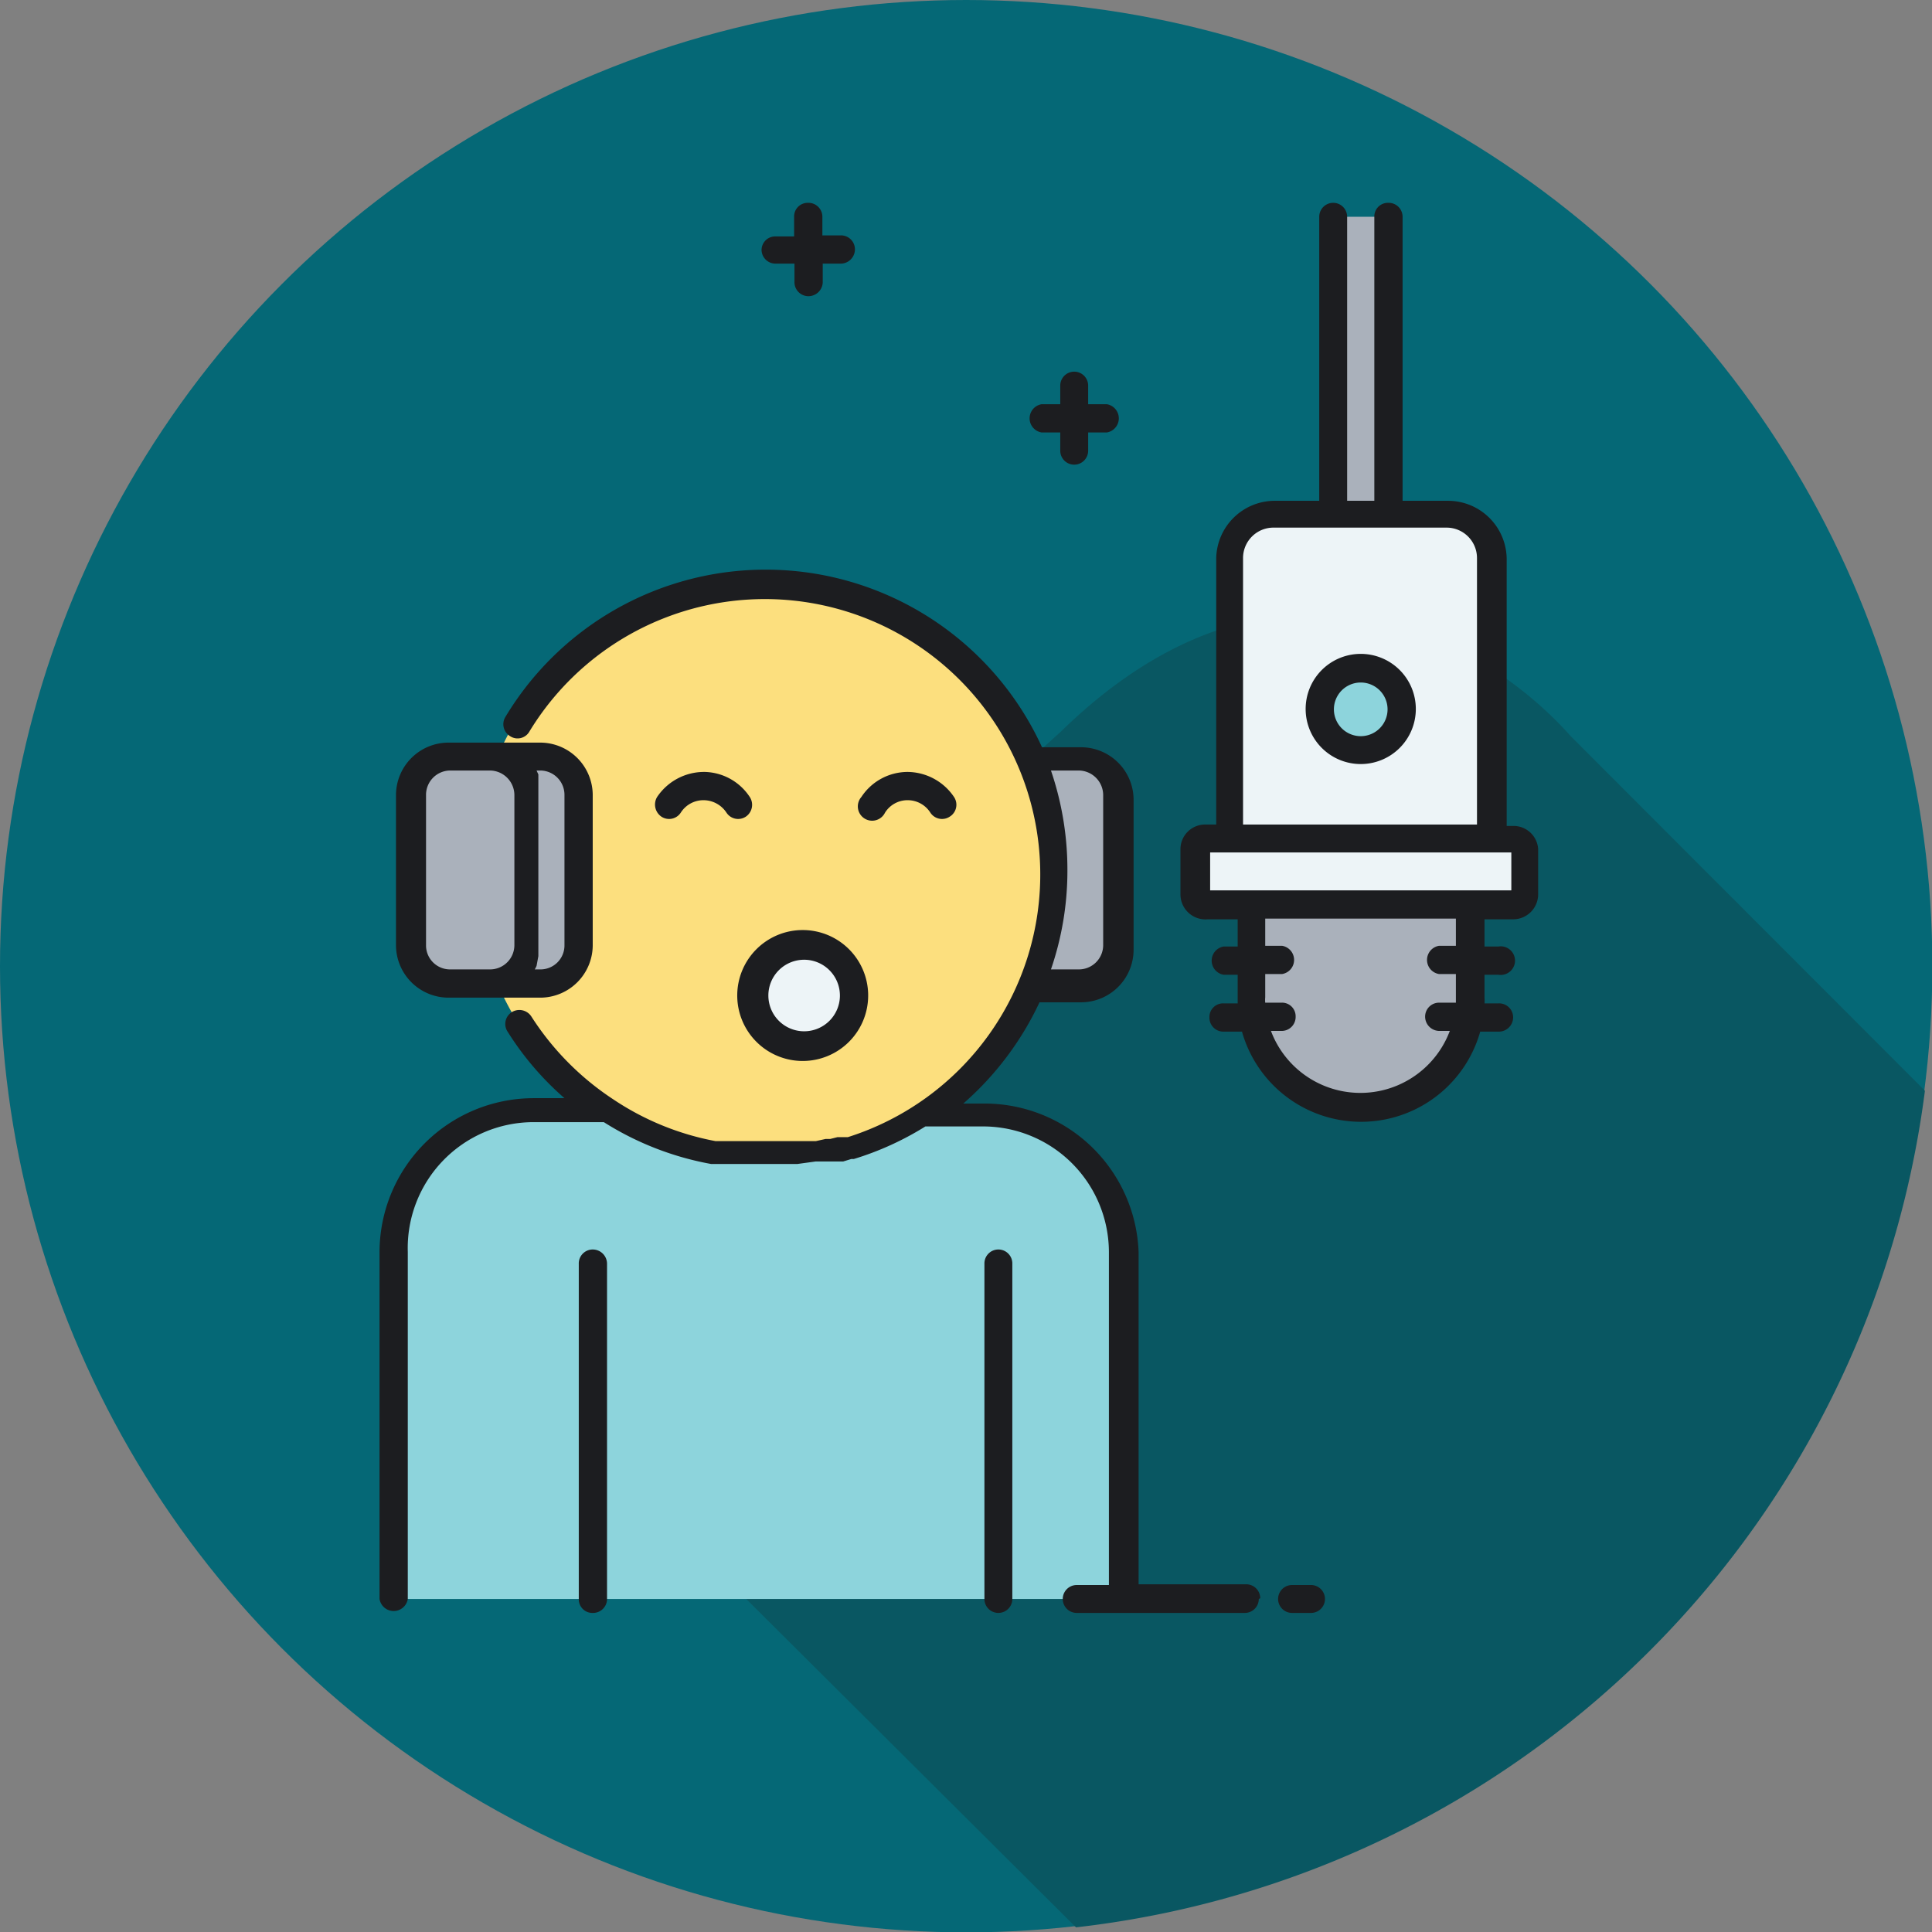 <svg xmlns="http://www.w3.org/2000/svg" viewBox="0 0 54.01 54.01"><rect x="0" y="0" width="54.01" height="54.01" fill="#808080" stroke="none"/><defs><style>.cls-1{fill:#056876;}.cls-2{fill:#095762;}.cls-3{fill:#fcdf7e;}.cls-4{fill:#edf4f7;}.cls-5{fill:#aab1bb;}.cls-6{fill:#8dd4dc;}.cls-7{fill:#1c1d20;}</style></defs><g id="Layer_2" data-name="Layer 2"><g id="Layer_1-2" data-name="Layer 1"><circle class="cls-1" cx="27.01" cy="27.01" r="27.01"/><path class="cls-2" d="M53.81,30.49l-9.9-9.91c-2.38-2.69-8.18-6.06-14.25-.13l-13.25,12,1.9,9.71L30.08,53.88A27,27,0,0,0,53.81,30.51v0Z"/><path class="cls-3" d="M21.36,16.23a8.11,8.11,0,0,0-7.45,4.92H15.1a1.08,1.08,0,0,1,1.08,1.08v4.19A1.09,1.09,0,0,1,15.1,27.5H13.91a8.09,8.09,0,1,0,7.45-11.27Z"/><circle class="cls-4" cx="22.44" cy="27.8" r="1.43"/><path class="cls-5" d="M30.15,21.15H28.8a8.08,8.08,0,0,1,0,6.35h1.35a1.08,1.08,0,0,0,1.08-1.08V22.23A1.08,1.08,0,0,0,30.15,21.15Zm-15,0H12.54a1.08,1.08,0,0,0-1.08,1.08v4.19a1.09,1.09,0,0,0,1.08,1.08H15.1a1.09,1.09,0,0,0,1.08-1.08V22.23A1.08,1.08,0,0,0,15.1,21.15Z"/><path class="cls-6" d="M27.52,31.12H25.76a8.15,8.15,0,0,1-8.8,0H14.91A3.91,3.91,0,0,0,11,35V44.7H31.43V35a3.91,3.91,0,0,0-3.91-3.9Z"/><path class="cls-4" d="M42.34,23.44h-.61V15.6a1.25,1.25,0,0,0-1.25-1.25H35.61a1.25,1.25,0,0,0-1.25,1.25v7.84h-.62a.3.3,0,0,0-.3.3V25a.29.29,0,0,0,.3.3h8.6a.3.3,0,0,0,.31-.3h0V23.74a.31.31,0,0,0-.31-.3Z"/><path class="cls-5" d="M38.81,14.35H37.27V6.06h1.54Z"/><circle class="cls-6" cx="38.04" cy="19.82" r="1.15"/><path class="cls-5" d="M35,25.28H41.1v2.6a3.06,3.06,0,1,1-6.12,0v-2.6Z"/><path class="cls-7" d="M21.29,7a.38.38,0,0,1,.39-.39h.52V6.06a.38.38,0,0,1,.39-.39.39.39,0,0,1,.4.39v.52h.51a.39.39,0,0,1,.4.39.4.4,0,0,1-.4.4H23v.51a.4.4,0,0,1-.4.4.39.39,0,0,1-.39-.4V7.37h-.52A.39.39,0,0,1,21.29,7Zm7.83,5.09h.52v.51a.39.39,0,1,0,.78,0v-.51h.52a.4.4,0,0,0,0-.79h-.52v-.52a.39.39,0,0,0-.78,0v.52h-.52a.4.4,0,0,0,0,.79ZM16.57,34.93a.39.39,0,0,0-.39.4V44.7a.38.38,0,0,0,.39.39.39.39,0,0,0,.4-.39V35.33A.4.4,0,0,0,16.57,34.93Zm11.34,0a.39.39,0,0,0-.39.4V44.7a.39.39,0,0,0,.78,0V35.33A.39.39,0,0,0,27.91,34.93ZM43,23.74V25a.7.7,0,0,1-.7.7H41.5v.76h.39a.4.4,0,1,1,0,.79H41.5v.65a.76.76,0,0,1,0,.15h.4a.39.39,0,0,1,.4.39.4.4,0,0,1-.4.4h-.52a3.46,3.46,0,0,1-6.66,0h-.52a.39.39,0,0,1-.39-.4.38.38,0,0,1,.39-.39h.4c0-.05,0-.1,0-.15v-.65h-.39a.4.4,0,0,1,0-.79h.39v-.76h-.84A.7.7,0,0,1,33,25V23.74a.69.69,0,0,1,.7-.69H34V15.6A1.64,1.64,0,0,1,35.61,14h1.27V6.06a.39.39,0,1,1,.78,0V14h.76V6.06a.38.38,0,0,1,.39-.39.39.39,0,0,1,.4.39V14h1.27a1.64,1.64,0,0,1,1.64,1.64v7.45h.22A.69.69,0,0,1,43,23.74Zm-8.29-.69h6.58V15.6a.85.85,0,0,0-.85-.85H35.61a.85.85,0,0,0-.86.85v7.45Zm6,2.63H35.37v.76h.47a.4.4,0,0,1,0,.79h-.47v.65a.76.76,0,0,0,0,.15h.46a.38.38,0,0,1,.39.39.39.39,0,0,1-.39.4h-.3a2.67,2.67,0,0,0,5,0h-.3a.4.4,0,0,1-.39-.4.39.39,0,0,1,.39-.39h.47v-.8h-.47a.4.4,0,0,1,0-.79h.47v-.76Zm1.54-1.85H33.83v1.06h8.42Zm-2.67-4A1.54,1.54,0,1,1,38,18.28,1.54,1.54,0,0,1,39.58,19.82Zm-.79,0a.75.75,0,0,0-1.5,0,.75.75,0,0,0,1.5,0Zm-14.52,8A1.83,1.83,0,1,1,22.44,26,1.83,1.83,0,0,1,24.27,27.8Zm-.79,0a1,1,0,1,0-1,1A1,1,0,0,0,23.48,27.8ZM11.07,26.42V22.23a1.47,1.47,0,0,1,1.47-1.47H15.1a1.47,1.47,0,0,1,1.47,1.47v4.19a1.47,1.47,0,0,1-1.47,1.47H12.54A1.47,1.47,0,0,1,11.07,26.42ZM15,21.54l.05.11v0s0,.08,0,.12h0l0,.12v0s0,.09,0,.13v0c0,.05,0,.09,0,.14v4.19s0,.09,0,.13v0s0,.08,0,.13v0l0,.12h0L15,27a.93.93,0,0,1-.05.1h.15a.67.67,0,0,0,.68-.68V22.23a.68.68,0,0,0-.68-.69Zm-3.09,4.88a.67.67,0,0,0,.68.68h1.1a.68.68,0,0,0,.69-.68V22.23a.69.69,0,0,0-.69-.69h-1.1a.68.68,0,0,0-.68.69v4.19Zm12.83-3.7a.74.74,0,0,1,.63-.35.75.75,0,0,1,.64.35.39.39,0,0,0,.54.11h0a.39.39,0,0,0,.12-.55,1.58,1.58,0,0,0-1.3-.7,1.55,1.55,0,0,0-1.29.7.4.4,0,1,0,.66.44Zm-5.07-1.14a1.58,1.58,0,0,0-1.3.7.41.41,0,0,0,.12.55.39.39,0,0,0,.54-.11.75.75,0,0,1,.64-.35.77.77,0,0,1,.64.35.39.39,0,0,0,.54.11.4.4,0,0,0,.11-.55h0A1.55,1.55,0,0,0,19.62,21.58ZM35.19,44.7a.39.39,0,0,1-.4.39H30.1a.39.39,0,0,1,0-.78H31V35a3.52,3.52,0,0,0-3.52-3.51H25.87a8.39,8.39,0,0,1-2,.91l-.07,0-.23.07-.13,0-.12,0-.15,0-.1,0-.24,0H22.8l-.51.07h-.05l-.26,0H20.7l-.21,0h-.07l-.23,0h-.05l-.26,0h0a8.42,8.42,0,0,1-3-1.17H14.91A3.52,3.52,0,0,0,11.4,35V44.7a.4.4,0,0,1-.79,0V35a4.31,4.31,0,0,1,4.3-4.3h.87a8.33,8.33,0,0,1-1.59-1.86.39.39,0,0,1,.11-.54.4.4,0,0,1,.55.11h0a7.8,7.8,0,0,0,2.29,2.32l0,0A7.67,7.67,0,0,0,20,31.9h0l.25,0h.05l.21,0h.06l.2,0h1.18l.24,0h.06l.19,0h.07l.23,0h.07l.27-.06.13,0,.2-.05.09,0,.15,0,.05,0a7.7,7.7,0,1,0-8.9-11.34.38.38,0,0,1-.54.13.39.39,0,0,1-.13-.54h0a8.49,8.49,0,0,1,15,.85h1.09a1.47,1.47,0,0,1,1.47,1.47v4.19a1.47,1.47,0,0,1-1.47,1.47H29.06a8.59,8.59,0,0,1-2.13,2.83h.59A4.31,4.31,0,0,1,31.83,35v9.29h3a.39.39,0,0,1,.4.39ZM29.38,21.54a8.58,8.58,0,0,1,.46,2.78,8.49,8.49,0,0,1-.46,2.78h.77a.68.68,0,0,0,.69-.68V22.23a.69.69,0,0,0-.69-.69Zm7.27,22.77h-.53a.39.39,0,1,0,0,.78h.53a.39.39,0,0,0,0-.78Z"/></g></g></svg>